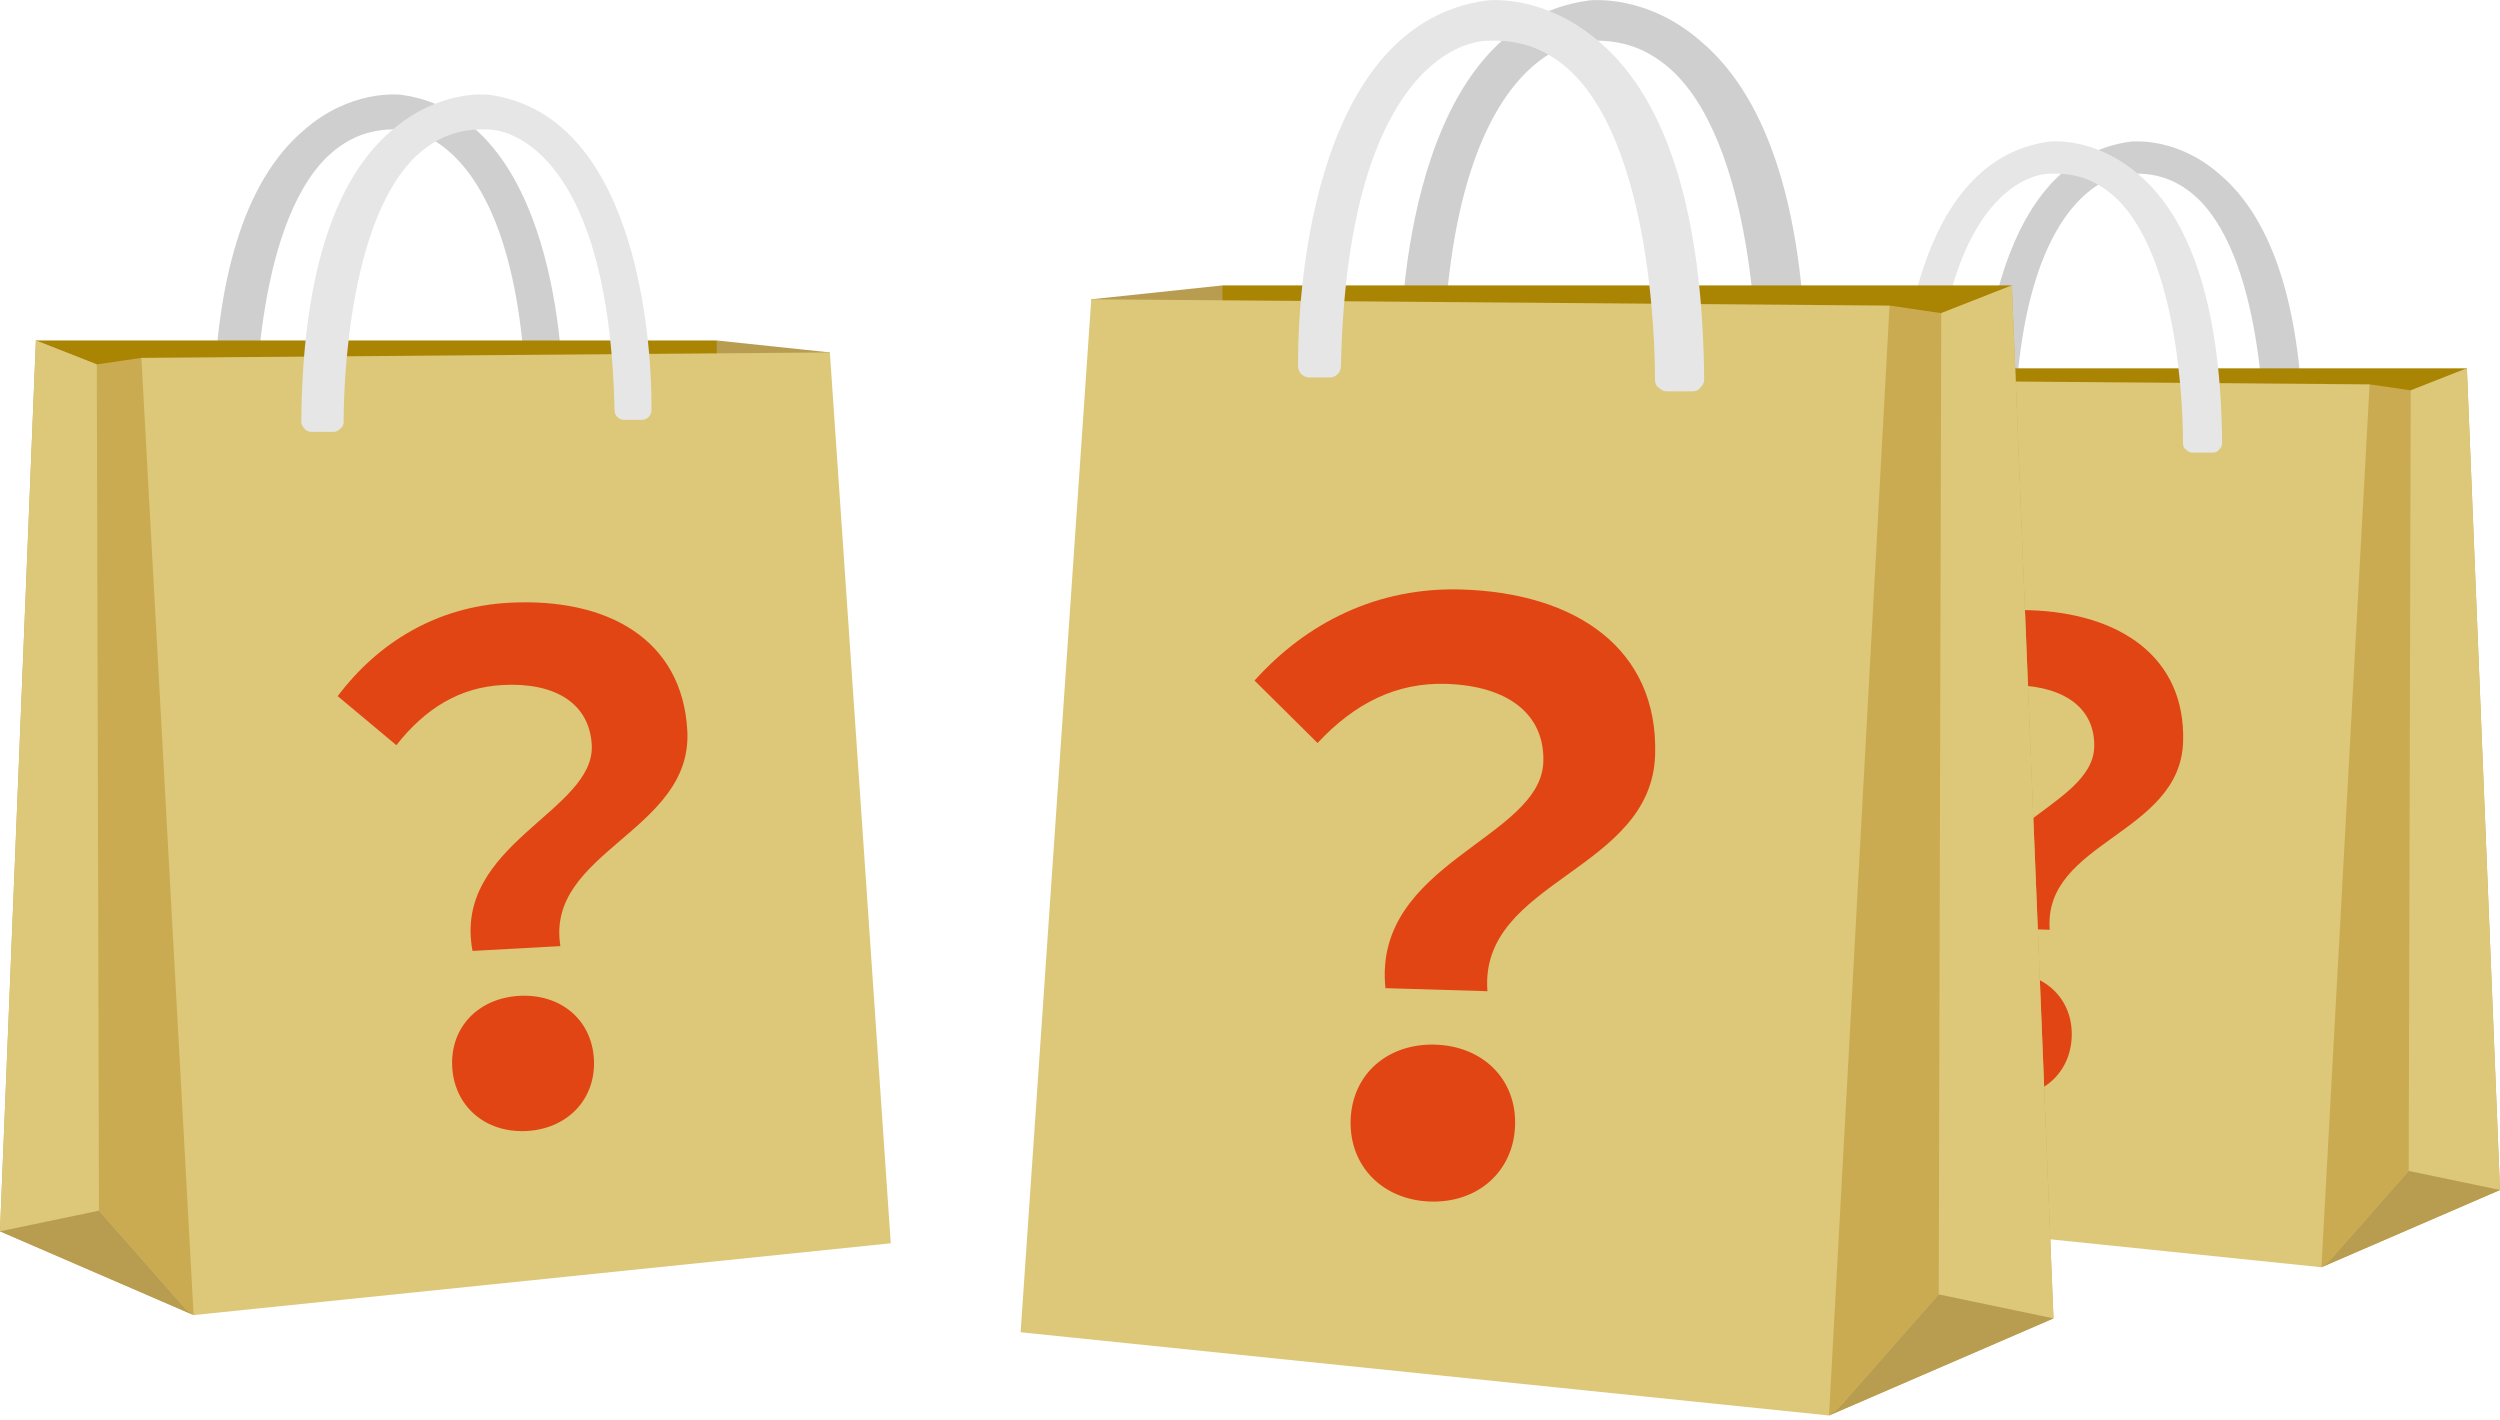 <svg width="213" height="121" viewBox="0 0 213 121" fill="none" xmlns="http://www.w3.org/2000/svg">
<path d="M181.547 12.062C169.239 13.687 168.726 33.261 168.726 36.424C168.726 36.595 168.726 36.766 168.726 36.851C168.726 37.278 169.068 37.62 169.496 37.62H170.863C171.291 37.62 171.632 37.278 171.632 36.851C171.889 24.628 174.88 19.243 177.359 16.849C179.581 14.712 181.547 14.798 181.632 14.798C183.855 14.712 185.649 15.396 187.273 16.935C193.085 22.576 192.914 37.62 192.914 37.791C192.914 37.962 193 38.219 193.171 38.304C193.342 38.475 193.513 38.561 193.684 38.561H195.479C195.649 38.561 195.906 38.475 195.991 38.304C196.162 38.133 196.248 37.962 196.248 37.791C196.162 26.594 193.769 18.815 189.154 14.883C185.479 11.635 181.718 12.062 181.547 12.062Z" fill="#CFCFCF"/>
<path d="M206.931 35.739L210.179 31.38H156.675L155.564 35.312L206.931 35.739Z" fill="#AA8504"/>
<path d="M148.47 34.286L147.786 32.32L156.675 31.38V37.448L148.47 34.286Z" fill="#B89D50"/>
<path d="M193.085 105.147L197.786 107.968L213 101.386L210.179 31.38L205.393 33.26L201.889 32.747L195.564 40.867L193.085 105.147Z" fill="#CAAB52"/>
<path d="M147.786 32.321L143 102.327L197.786 107.969L201.889 32.748L147.786 32.321Z" fill="#DCC878"/>
<path d="M205.393 100.531L213 101.386L210.179 31.38L205.393 33.26L205.222 99.762L198.299 107.626L205.393 100.531Z" fill="#DCC878"/>
<path d="M197.786 107.969L213 101.387L205.222 99.763L198.299 107.627" fill="#B89D50"/>
<path d="M174.624 12.062C162.316 13.687 161.803 33.261 161.803 36.424C161.803 36.595 161.803 36.766 161.803 36.851C161.803 37.278 162.145 37.62 162.573 37.62H163.94C164.367 37.62 164.709 37.278 164.709 36.851C164.966 24.628 167.957 19.243 170.436 16.849C172.658 14.712 174.624 14.798 174.709 14.798C176.932 14.712 178.726 15.396 180.35 16.935C186.162 22.576 185.991 37.62 185.991 37.791C185.991 37.962 186.077 38.219 186.248 38.304C186.419 38.475 186.59 38.561 186.761 38.561H188.555C188.726 38.561 188.983 38.475 189.068 38.304C189.239 38.133 189.325 37.962 189.325 37.791C189.239 26.594 186.846 18.815 182.231 14.883C178.47 11.635 174.795 12.062 174.624 12.062Z" fill="#E6E6E6"/>
<path d="M167.724 79.008L174.637 79.214C174.057 71.688 185.766 71.118 186.002 63.184C186.216 56.005 180.644 52.219 172.874 51.988C167.14 51.817 162.347 54.267 158.852 58.161L163.124 62.394C165.672 59.661 168.502 58.286 171.825 58.385C176.005 58.51 178.522 60.422 178.426 63.66C178.27 68.896 166.851 70.5 167.724 79.008ZM165.366 87.96C165.272 91.09 167.564 93.373 170.779 93.469C173.995 93.565 176.418 91.422 176.512 88.292C176.605 85.161 174.311 82.932 171.096 82.836C167.881 82.74 165.459 84.829 165.366 87.96Z" fill="#E14514"/>
<path d="M135.416 0.032C119.944 2.074 119.299 26.682 119.299 30.658C119.299 30.872 119.299 31.087 119.299 31.195C119.299 31.732 119.729 32.162 120.266 32.162H121.985C122.523 32.162 122.952 31.732 122.952 31.195C123.275 15.828 127.035 9.059 130.151 6.05C132.945 3.363 135.416 3.471 135.524 3.471C138.317 3.363 140.574 4.223 142.615 6.157C149.922 13.249 149.707 32.162 149.707 32.377C149.707 32.592 149.814 32.914 150.029 33.022C150.244 33.237 150.459 33.344 150.674 33.344H152.93C153.145 33.344 153.468 33.237 153.575 33.022C153.79 32.807 153.897 32.592 153.897 32.377C153.79 18.3 150.781 8.521 144.979 3.578C140.359 -0.505 135.631 0.032 135.416 0.032Z" fill="#CFCFCF"/>
<path d="M167.329 29.797L171.412 24.317H104.149L102.752 29.26L167.329 29.797Z" fill="#AA8504"/>
<path d="M93.834 27.97L92.975 25.499L104.149 24.317V31.946L93.834 27.97Z" fill="#B89D50"/>
<path d="M149.922 117.053L155.832 120.599L174.957 112.325L171.411 24.317L165.394 26.681L160.989 26.036L153.038 36.245L149.922 117.053Z" fill="#CAAB52"/>
<path d="M92.975 25.5L86.957 113.508L155.832 120.6L160.989 26.037L92.975 25.5Z" fill="#DCC878"/>
<path d="M165.394 111.25L174.957 112.325L171.412 24.317L165.394 26.681L165.18 110.283L156.476 120.169L165.394 111.25Z" fill="#DCC878"/>
<path d="M155.832 120.6L174.958 112.326L165.18 110.284L156.476 120.17" fill="#B89D50"/>
<path d="M126.713 0.032C111.241 2.074 110.596 26.682 110.596 30.658C110.596 30.872 110.596 31.087 110.596 31.195C110.596 31.732 111.026 32.162 111.563 32.162H113.282C113.819 32.162 114.249 31.732 114.249 31.195C114.572 15.828 118.332 9.059 121.448 6.05C124.242 3.363 126.713 3.471 126.821 3.471C129.614 3.363 131.871 4.223 133.912 6.157C141.219 13.249 141.004 32.162 141.004 32.377C141.004 32.592 141.111 32.914 141.326 33.022C141.541 33.237 141.756 33.344 141.971 33.344H144.227C144.442 33.344 144.764 33.237 144.872 33.022C145.087 32.807 145.194 32.592 145.194 32.377C145.087 18.3 142.078 8.521 136.276 3.578C131.548 -0.505 126.928 0.032 126.713 0.032Z" fill="#E6E6E6"/>
<path d="M118.039 84.192L126.729 84.451C126 74.989 140.72 74.273 141.018 64.298C141.287 55.274 134.281 50.515 124.513 50.224C117.305 50.009 111.279 53.089 106.886 57.984L112.256 63.305C115.46 59.869 119.018 58.142 123.194 58.266C128.449 58.423 131.614 60.826 131.493 64.897C131.296 71.479 116.942 73.496 118.039 84.192ZM115.074 95.445C114.957 99.381 117.838 102.251 121.88 102.372C125.922 102.492 128.969 99.798 129.086 95.863C129.204 91.927 126.32 89.125 122.278 89.004C118.236 88.884 115.191 91.51 115.074 95.445Z" fill="#E14514"/>
<path d="M34.101 8.065C47.445 9.825 48.001 31.048 48.001 34.477C48.001 34.662 48.001 34.847 48.001 34.94C48.001 35.403 47.63 35.774 47.167 35.774H45.684C45.221 35.774 44.85 35.403 44.85 34.94C44.572 21.688 41.329 15.849 38.642 13.254C36.232 10.937 34.101 11.03 34.008 11.03C31.599 10.937 29.653 11.679 27.892 13.347C21.591 19.463 21.777 35.774 21.777 35.959C21.777 36.145 21.684 36.423 21.499 36.515C21.313 36.701 21.128 36.793 20.943 36.793H18.997C18.811 36.793 18.533 36.701 18.441 36.515C18.255 36.33 18.163 36.145 18.163 35.959C18.255 23.819 20.85 15.386 25.854 11.123C29.838 7.601 33.916 8.065 34.101 8.065Z" fill="#CFCFCF"/>
<path d="M6.58 33.734L3.058 29.008H61.066L62.271 33.271L6.58 33.734Z" fill="#AA8504"/>
<path d="M69.962 32.159L70.704 30.027L61.066 29.008V35.587L69.962 32.159Z" fill="#B89D50"/>
<path d="M21.591 108.985L16.495 112.043L0 104.907L3.058 29.008L8.247 31.047L12.047 30.491L18.904 39.294L21.591 108.985Z" fill="#CAAB52"/>
<path d="M70.704 30.028L75.893 105.928L16.495 112.045L12.047 30.492L70.704 30.028Z" fill="#DCC878"/>
<path d="M8.247 103.981L0 104.907L3.058 29.008L8.247 31.047L8.433 103.147L15.939 111.673L8.247 103.981Z" fill="#DCC878"/>
<path d="M16.494 112.044L3.24249e-05 104.909L8.433 103.148L15.938 111.674" fill="#B89D50"/>
<path d="M41.607 8.065C54.951 9.825 55.507 31.048 55.507 34.477C55.507 34.662 55.507 34.847 55.507 34.94C55.507 35.403 55.136 35.774 54.673 35.774H53.19C52.727 35.774 52.356 35.403 52.356 34.94C52.078 21.688 48.835 15.849 46.147 13.254C43.738 10.937 41.607 11.03 41.514 11.03C39.105 10.937 37.159 11.679 35.398 13.347C29.097 19.463 29.282 35.774 29.282 35.959C29.282 36.145 29.19 36.423 29.004 36.515C28.819 36.701 28.634 36.793 28.448 36.793H26.503C26.317 36.793 26.039 36.701 25.947 36.515C25.761 36.33 25.669 36.145 25.669 35.959C25.761 23.819 28.356 15.386 33.36 11.123C37.437 7.601 41.422 8.065 41.607 8.065Z" fill="#E6E6E6"/>
<path d="M40.259 81.018L47.746 80.609C46.431 72.531 59.029 70.846 58.559 62.252C58.134 54.477 51.768 50.897 43.352 51.357C37.142 51.697 32.188 54.782 28.769 59.308L33.771 63.49C36.274 60.304 39.206 58.561 42.804 58.364C47.331 58.117 50.225 59.952 50.417 63.46C50.727 69.13 38.538 71.907 40.259 81.018ZM38.529 90.905C38.715 94.295 41.4 96.552 44.882 96.362C48.364 96.171 50.787 93.635 50.601 90.245C50.416 86.854 47.734 84.655 44.252 84.846C40.77 85.036 38.344 87.514 38.529 90.905Z" fill="#E14514"/>
</svg>
